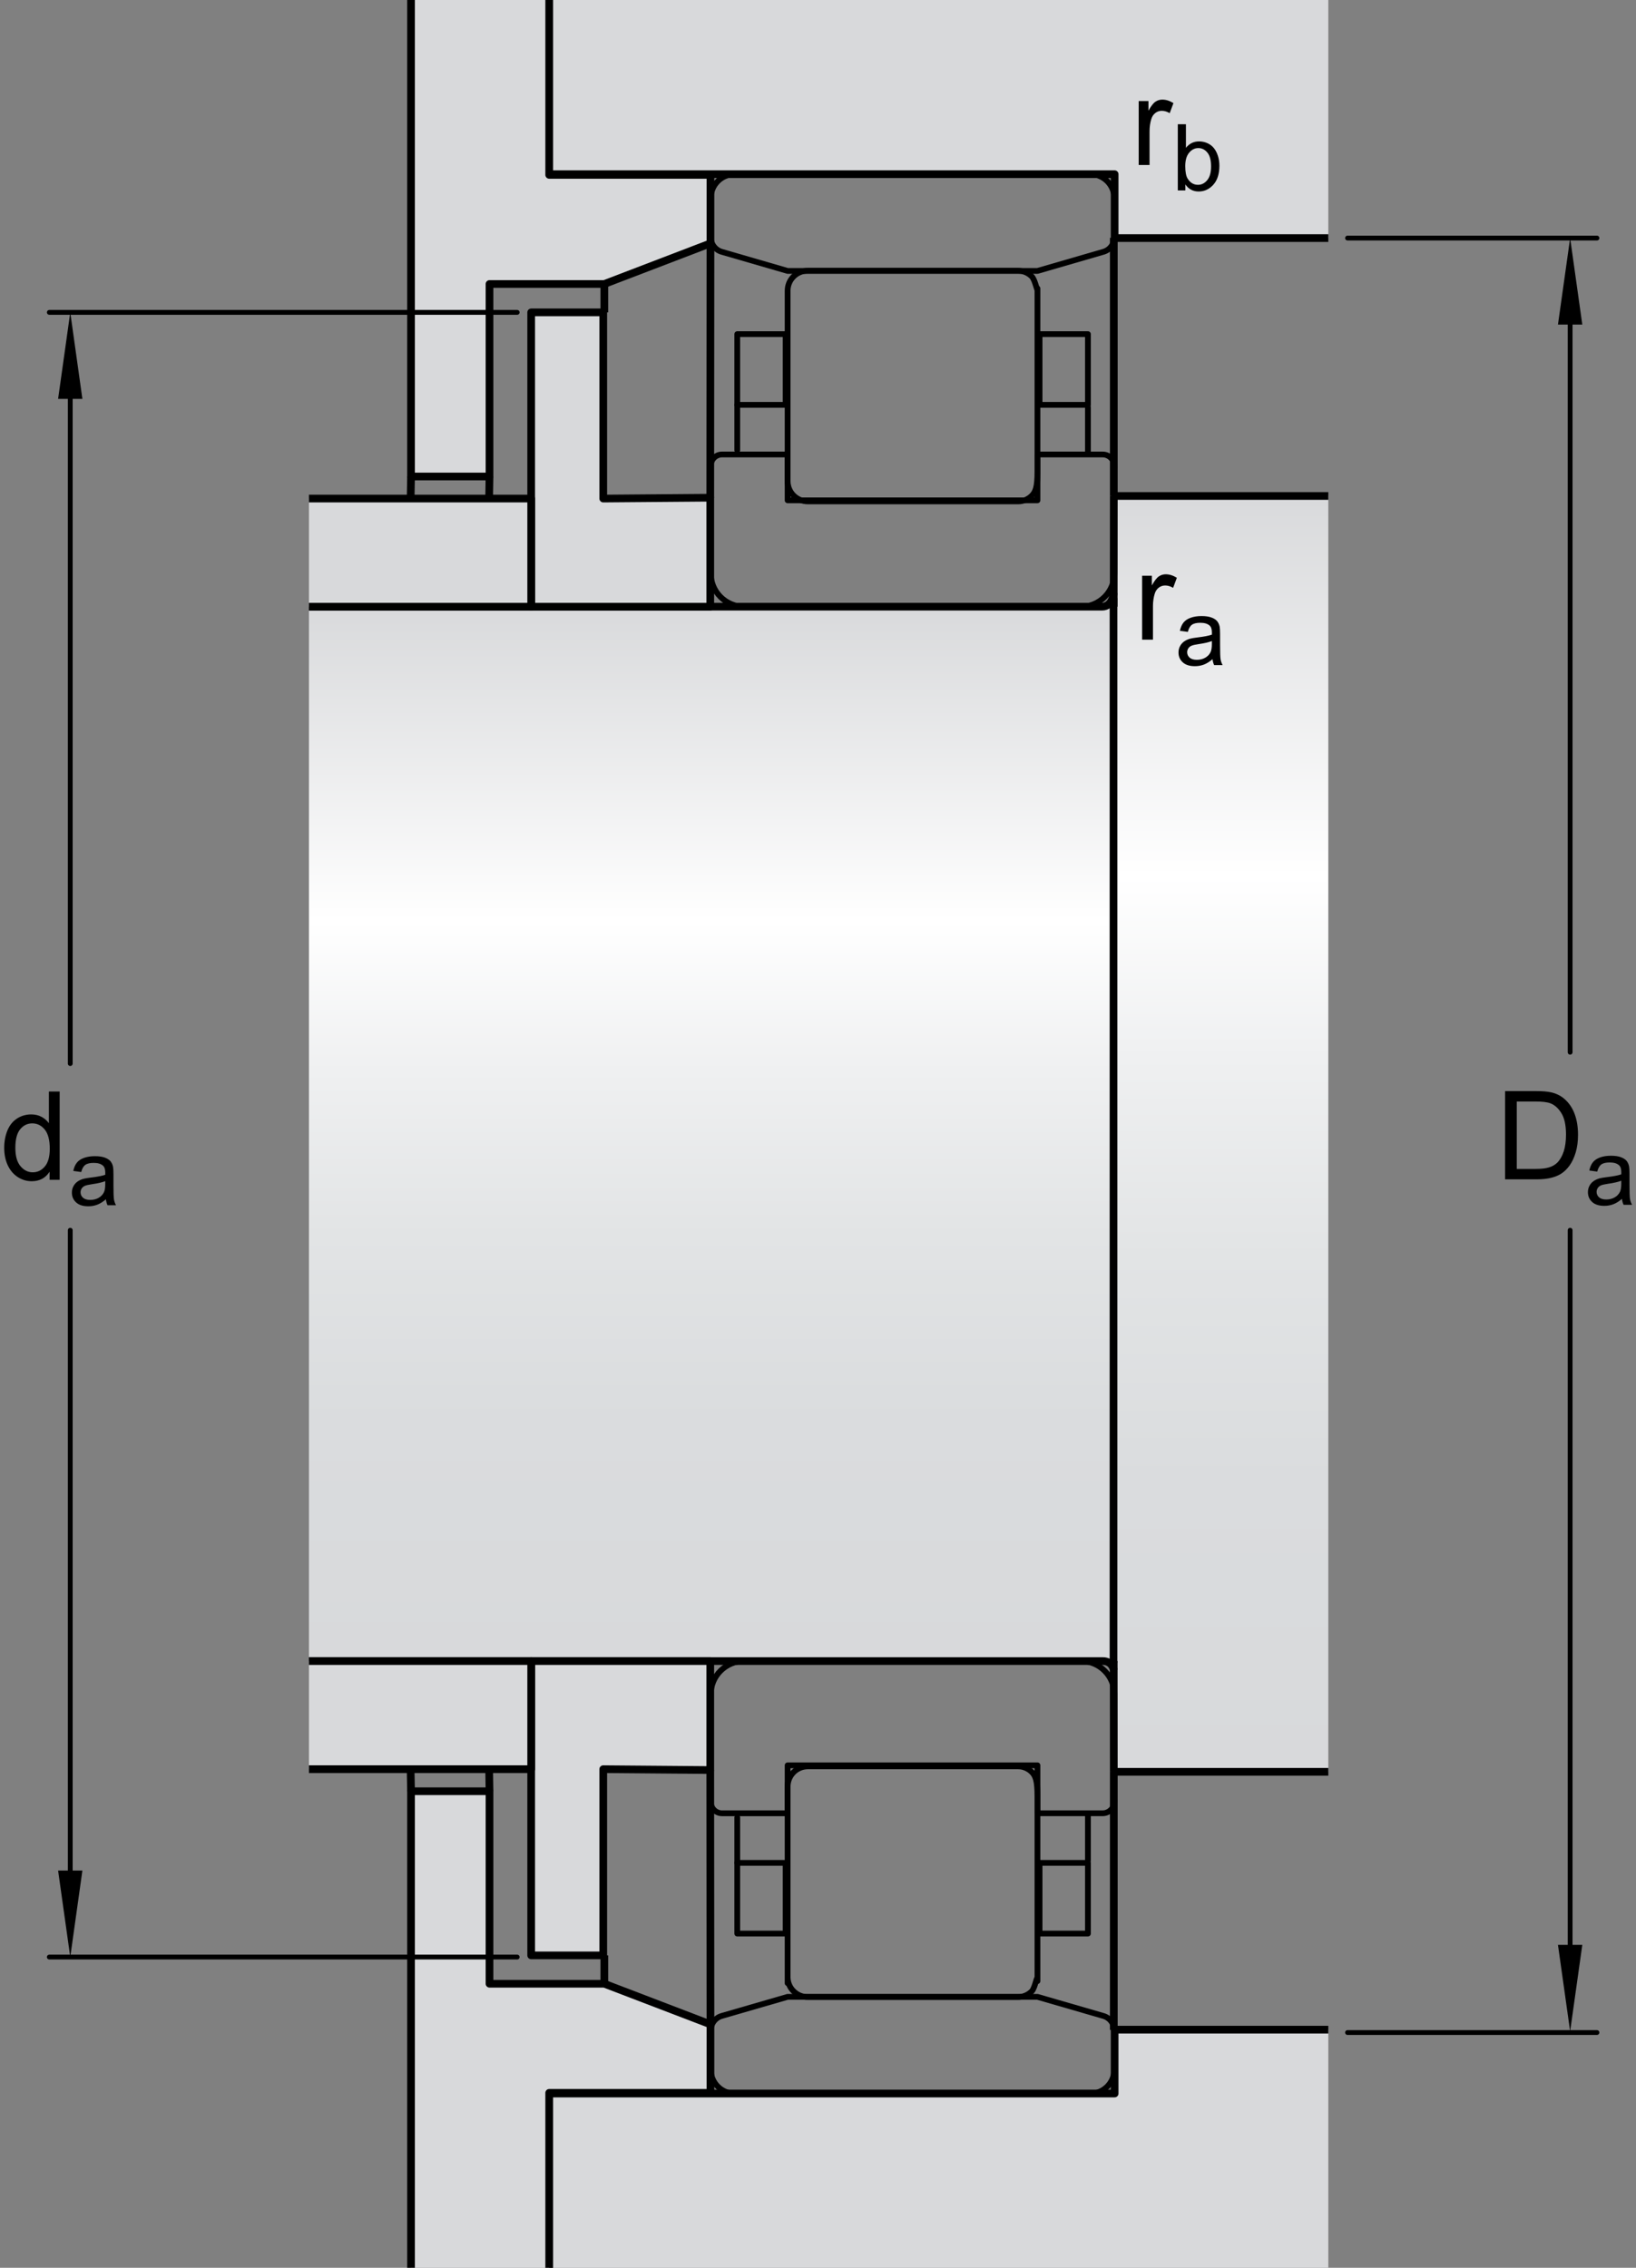 <?xml version="1.0" encoding="utf-8"?>
<!-- Generator: Adobe Illustrator 15.1.0, SVG Export Plug-In . SVG Version: 6.00 Build 0)  -->
<!DOCTYPE svg PUBLIC "-//W3C//DTD SVG 1.1//EN" "http://www.w3.org/Graphics/SVG/1.1/DTD/svg11.dtd">
<svg version="1.1" id="Lager_1" xmlns="http://www.w3.org/2000/svg" xmlns:xlink="http://www.w3.org/1999/xlink" x="0px" y="0px"
	 width="159.267px" height="220.721px" viewBox="0 0 159.267 220.721" enable-background="new 0 0 159.267 220.721"
	 xml:space="preserve">
<rect x="0" y="0" width="159.267" height="220.721" fill="#808080" stroke="none"/>
<linearGradient id="SVGID_1_" gradientUnits="userSpaceOnUse" x1="118.813" y1="47.808" x2="118.813" y2="172.626">
	<stop  offset="0" style="stop-color:#D8D9DB"/>
	<stop  offset="0.3" style="stop-color:#FFFFFF"/>
	<stop  offset="0.441" style="stop-color:#EFF0F1"/>
	<stop  offset="0.597" style="stop-color:#E2E4E5"/>
	<stop  offset="0.771" style="stop-color:#DADCDE"/>
	<stop  offset="1" style="stop-color:#D8D9DB"/>
</linearGradient>
<rect x="108.314" y="48.242" fill="url(#SVGID_1_)" width="20.998" height="124.209"/>
<linearGradient id="SVGID_2_" gradientUnits="userSpaceOnUse" x1="69.25" y1="58.69" x2="69.25" y2="161.814">
	<stop  offset="0" style="stop-color:#D8D9DB"/>
	<stop  offset="0.3" style="stop-color:#FFFFFF"/>
	<stop  offset="0.441" style="stop-color:#EFF0F1"/>
	<stop  offset="0.597" style="stop-color:#E2E4E5"/>
	<stop  offset="0.771" style="stop-color:#DADCDE"/>
	<stop  offset="1" style="stop-color:#D8D9DB"/>
</linearGradient>
<rect x="30.078" y="59.049" fill="url(#SVGID_2_)" width="78.344" height="102.621"/>
<g>
	<path d="M111.188,62.259v-6.223h0.949v0.943c0.242-0.441,0.466-0.732,0.671-0.873s0.431-0.211,0.677-0.211
		c0.355,0,0.717,0.113,1.084,0.34l-0.363,0.979c-0.258-0.152-0.516-0.229-0.773-0.229c-0.23,0-0.438,0.069-0.621,0.208
		s-0.314,0.331-0.393,0.577c-0.117,0.375-0.176,0.785-0.176,1.23v3.258H111.188z"/>
	<path d="M118.043,64.158c-0.293,0.249-0.575,0.425-0.846,0.527c-0.271,0.103-0.562,0.154-0.873,0.154
		c-0.513,0-0.907-0.125-1.182-0.376c-0.275-0.25-0.413-0.57-0.413-0.96c0-0.229,0.052-0.438,0.156-0.626
		c0.104-0.189,0.24-0.341,0.408-0.455s0.358-0.201,0.569-0.259c0.155-0.041,0.39-0.081,0.703-0.119
		c0.639-0.076,1.109-0.167,1.411-0.272c0.003-0.108,0.004-0.177,0.004-0.207c0-0.322-0.075-0.549-0.224-0.681
		c-0.202-0.179-0.502-0.268-0.901-0.268c-0.372,0-0.647,0.065-0.824,0.196s-0.308,0.361-0.393,0.692l-0.773-0.105
		c0.07-0.331,0.186-0.598,0.347-0.802c0.161-0.203,0.394-0.36,0.699-0.47c0.305-0.11,0.658-0.165,1.059-0.165
		c0.398,0,0.722,0.047,0.971,0.141s0.432,0.212,0.549,0.354c0.117,0.143,0.199,0.322,0.246,0.539c0.026,0.135,0.04,0.378,0.04,0.729
		v1.055c0,0.735,0.017,1.201,0.05,1.395c0.034,0.195,0.101,0.382,0.2,0.561h-0.826C118.119,64.57,118.066,64.378,118.043,64.158z
		 M117.977,62.392c-0.287,0.117-0.718,0.217-1.292,0.299c-0.325,0.047-0.555,0.1-0.69,0.158s-0.239,0.145-0.312,0.257
		s-0.11,0.238-0.11,0.375c0,0.211,0.08,0.387,0.239,0.527s0.394,0.211,0.701,0.211c0.305,0,0.576-0.066,0.813-0.2
		s0.412-0.316,0.523-0.547c0.085-0.179,0.127-0.442,0.127-0.791V62.392z"/>
</g>
<polygon fill="#D8D9DB" points="53.465,0 53.465,16.955 108.512,16.955 108.512,23.171 129.312,23.171 129.312,0 "/>
<polyline fill="none" stroke="#000000" stroke-width="0.748" stroke-linejoin="round" stroke-miterlimit="1" points="53.465,0 
	53.465,16.955 108.512,16.955 108.512,23.171 129.312,23.171 "/>
<path fill="none" stroke="#000000" stroke-width="0.748" stroke-linejoin="round" stroke-miterlimit="1" d="M30.078,59.049h77.211
	c1.025,0,1.133-1.337,1.133-1.337"/>
<line fill="none" stroke="#000000" stroke-width="0.748" stroke-linejoin="round" stroke-miterlimit="1" x1="58.832" y1="27.641" x2="58.832" y2="30.403"/>
<line fill="none" stroke="#000000" stroke-width="0.748" stroke-linejoin="round" stroke-miterlimit="1" x1="47.654" y1="46.379" x2="47.617" y2="48.525"/>
<line fill="none" stroke="#000000" stroke-width="0.748" stroke-linejoin="round" stroke-miterlimit="1" x1="40.016" y1="46.379" x2="39.977" y2="48.495"/>
<line fill="none" stroke="#000000" stroke-width="0.748" stroke-linejoin="round" stroke-miterlimit="1" x1="108.43" y1="48.271" x2="129.312" y2="48.271"/>
<polyline fill="#D8D9DB" stroke="#000000" stroke-width="0.748" stroke-linejoin="round" stroke-miterlimit="1" points="40.016,0 
	40.016,46.379 47.654,46.379 47.654,27.641 58.832,27.641 69.164,23.687 69.164,17.021 53.465,17.021 53.465,0 "/>
<polygon fill="#D8D9DB" stroke="#000000" stroke-width="0.748" stroke-linejoin="round" stroke-miterlimit="1" points="
	51.711,59.049 51.711,30.403 58.727,30.403 58.727,48.525 69.145,48.441 69.145,59.049 "/>
<polyline fill="#D8D9DB" stroke="#000000" stroke-width="0.748" stroke-linejoin="round" stroke-miterlimit="1" points="
	30.078,48.525 51.711,48.525 51.711,59.049 30.078,59.049 "/>
<line fill="none" stroke="#000000" stroke-width="0.748" stroke-linejoin="round" stroke-miterlimit="1" x1="108.43" y1="48.271" x2="108.422" y2="59.049"/>
<line fill="none" stroke="#000000" stroke-width="0.748" stroke-linejoin="round" stroke-miterlimit="1" x1="69.145" y1="48.441" x2="69.164" y2="23.687"/>
<line fill="none" stroke="#000000" stroke-width="0.748" stroke-linejoin="round" stroke-miterlimit="1" x1="108.43" y1="23.146" x2="108.43" y2="48.271"/>
<g>
	<g>
		
			<line fill="none" stroke="#000000" stroke-width="0.468" stroke-linecap="round" stroke-linejoin="round" stroke-miterlimit="1" x1="152.855" y1="119.738" x2="152.855" y2="191.912"/>
		
			<line fill="none" stroke="#000000" stroke-width="0.468" stroke-linecap="round" stroke-linejoin="round" stroke-miterlimit="1" x1="152.855" y1="28.845" x2="152.855" y2="102.415"/>
		<polygon points="151.67,31.59 152.855,23.171 154.039,31.59 		"/>
		<polygon points="154.039,189.295 152.855,197.713 151.67,189.295 		"/>
		<g>
			<path d="M146.521,114.785v-8.59h2.959c0.668,0,1.178,0.041,1.529,0.123c0.492,0.113,0.912,0.318,1.26,0.615
				c0.453,0.383,0.792,0.872,1.017,1.468s0.337,1.276,0.337,2.042c0,0.652-0.076,1.23-0.229,1.734s-0.348,0.921-0.586,1.251
				s-0.499,0.59-0.782,0.779s-0.625,0.333-1.025,0.431s-0.86,0.146-1.38,0.146H146.521z M147.658,113.771h1.834
				c0.566,0,1.011-0.053,1.333-0.158s0.579-0.254,0.771-0.445c0.27-0.27,0.479-0.632,0.63-1.087s0.226-1.007,0.226-1.655
				c0-0.898-0.147-1.589-0.442-2.071s-0.653-0.806-1.075-0.97c-0.305-0.117-0.795-0.176-1.471-0.176h-1.805V113.771z"/>
			<path d="M157.9,116.685c-0.293,0.249-0.575,0.425-0.846,0.527c-0.271,0.103-0.562,0.154-0.873,0.154
				c-0.513,0-0.906-0.125-1.182-0.376c-0.275-0.25-0.413-0.57-0.413-0.96c0-0.229,0.052-0.438,0.156-0.626
				c0.104-0.189,0.24-0.341,0.408-0.455c0.169-0.114,0.358-0.201,0.569-0.259c0.155-0.041,0.39-0.081,0.703-0.119
				c0.639-0.076,1.108-0.167,1.41-0.272c0.003-0.108,0.005-0.177,0.005-0.207c0-0.322-0.075-0.549-0.224-0.681
				c-0.203-0.179-0.503-0.268-0.901-0.268c-0.372,0-0.646,0.065-0.824,0.196c-0.177,0.13-0.309,0.361-0.394,0.692l-0.773-0.105
				c0.07-0.331,0.187-0.598,0.348-0.802c0.161-0.203,0.394-0.36,0.699-0.47c0.304-0.11,0.657-0.165,1.059-0.165
				c0.398,0,0.722,0.047,0.971,0.141s0.433,0.212,0.55,0.354c0.117,0.143,0.199,0.322,0.246,0.539
				c0.026,0.135,0.04,0.378,0.04,0.729v1.055c0,0.735,0.017,1.201,0.05,1.395c0.034,0.195,0.101,0.382,0.2,0.561h-0.826
				C157.977,117.096,157.924,116.904,157.9,116.685z M157.834,114.918c-0.287,0.117-0.718,0.217-1.291,0.299
				c-0.326,0.047-0.556,0.1-0.69,0.158s-0.239,0.145-0.312,0.257c-0.074,0.113-0.11,0.238-0.11,0.375
				c0,0.211,0.08,0.387,0.239,0.527c0.16,0.141,0.394,0.211,0.701,0.211c0.305,0,0.576-0.066,0.812-0.2
				c0.238-0.133,0.412-0.316,0.523-0.547c0.085-0.179,0.127-0.442,0.127-0.791V114.918z"/>
		</g>
	</g>
	
		<line fill="none" stroke="#000000" stroke-width="0.468" stroke-linecap="round" stroke-linejoin="round" stroke-miterlimit="1" x1="131.184" y1="23.171" x2="155.465" y2="23.171"/>
	
		<line fill="none" stroke="#000000" stroke-width="0.468" stroke-linecap="round" stroke-linejoin="round" stroke-miterlimit="1" x1="131.184" y1="197.826" x2="155.465" y2="197.826"/>
</g>
<g>
	<g>
		<path d="M110.855,16.059V9.836h0.949v0.943c0.242-0.441,0.466-0.732,0.671-0.873s0.431-0.211,0.677-0.211
			c0.355,0,0.717,0.113,1.084,0.34l-0.363,0.979c-0.258-0.152-0.516-0.229-0.773-0.229c-0.23,0-0.438,0.069-0.621,0.208
			s-0.314,0.331-0.393,0.577c-0.117,0.375-0.176,0.785-0.176,1.23v3.258H110.855z"/>
		<path d="M115.395,18.534h-0.734v-6.442h0.791v2.298c0.334-0.419,0.76-0.628,1.279-0.628c0.287,0,0.559,0.058,0.815,0.174
			s0.467,0.278,0.633,0.487c0.166,0.21,0.295,0.462,0.389,0.758s0.141,0.612,0.141,0.949c0,0.8-0.198,1.418-0.593,1.854
			s-0.87,0.655-1.424,0.655c-0.551,0-0.983-0.23-1.296-0.69V18.534z M115.386,16.165c0,0.56,0.076,0.964,0.229,1.213
			c0.249,0.407,0.586,0.611,1.011,0.611c0.346,0,0.645-0.15,0.896-0.45s0.378-0.748,0.378-1.343c0-0.609-0.121-1.059-0.363-1.349
			c-0.241-0.29-0.534-0.435-0.876-0.435c-0.346,0-0.645,0.15-0.896,0.45C115.512,15.163,115.386,15.597,115.386,16.165z"/>
	</g>
</g>
<line fill="none" stroke="#000000" stroke-width="0.748" stroke-linejoin="round" stroke-miterlimit="1" x1="108.402" y1="58.205" x2="108.402" y2="161.826"/>
<polygon fill="#D8D9DB" points="53.465,220.721 53.465,203.762 108.512,203.762 108.512,197.547 129.312,197.547 129.312,220.721 
	"/>
<polyline fill="none" stroke="#000000" stroke-width="0.748" stroke-linejoin="round" stroke-miterlimit="1" points="
	53.465,220.721 53.465,203.762 108.512,203.762 108.512,197.547 129.312,197.547 "/>
<path fill="none" stroke="#000000" stroke-width="0.748" stroke-linejoin="round" stroke-miterlimit="1" d="M30.078,161.67h77.273
	c0.963,0,1.076,0.885,1.076,0.885"/>
<line fill="none" stroke="#000000" stroke-width="0.748" stroke-linejoin="round" stroke-miterlimit="1" x1="58.832" y1="193.078" x2="58.832" y2="190.318"/>
<line fill="none" stroke="#000000" stroke-width="0.748" stroke-linejoin="round" stroke-miterlimit="1" x1="47.654" y1="174.34" x2="47.617" y2="172.193"/>
<line fill="none" stroke="#000000" stroke-width="0.748" stroke-linejoin="round" stroke-miterlimit="1" x1="40.016" y1="174.34" x2="39.977" y2="172.338"/>
<line fill="none" stroke="#000000" stroke-width="0.748" stroke-linejoin="round" stroke-miterlimit="1" x1="108.43" y1="172.451" x2="129.312" y2="172.451"/>
<polyline fill="#D8D9DB" stroke="#000000" stroke-width="0.748" stroke-linejoin="round" stroke-miterlimit="1" points="
	40.016,220.721 40.016,174.34 47.654,174.34 47.654,193.078 58.832,193.078 69.164,197.031 69.164,203.697 53.465,203.697 
	53.465,220.721 "/>
<polygon fill="#D8D9DB" stroke="#000000" stroke-width="0.748" stroke-linejoin="round" stroke-miterlimit="1" points="
	51.711,161.67 51.711,190.318 58.727,190.318 58.727,172.193 69.145,172.279 69.145,161.67 "/>
<polyline fill="#D8D9DB" stroke="#000000" stroke-width="0.748" stroke-linejoin="round" stroke-miterlimit="1" points="
	30.078,172.193 51.711,172.193 51.711,161.67 30.078,161.67 "/>
<line fill="none" stroke="#000000" stroke-width="0.748" stroke-linejoin="round" stroke-miterlimit="1" x1="108.43" y1="172.451" x2="108.422" y2="161.67"/>
<line fill="none" stroke="#000000" stroke-width="0.748" stroke-linejoin="round" stroke-miterlimit="1" x1="69.145" y1="172.279" x2="69.164" y2="197.031"/>
<line fill="none" stroke="#000000" stroke-width="0.748" stroke-linejoin="round" stroke-miterlimit="1" x1="108.43" y1="197.576" x2="108.43" y2="172.451"/>
<g>
	<g>
		
			<line fill="none" stroke="#000000" stroke-width="0.561" stroke-linecap="round" stroke-linejoin="round" stroke-miterlimit="1" x1="69.191" y1="23.126" x2="69.191" y2="45.382"/>
		
			<line fill="none" stroke="#000000" stroke-width="0.561" stroke-linecap="round" stroke-linejoin="round" stroke-miterlimit="1" x1="108.48" y1="23.281" x2="108.48" y2="45.565"/>
		<g>
			
				<path fill="none" stroke="#000000" stroke-width="0.561" stroke-linecap="round" stroke-linejoin="round" stroke-miterlimit="1" d="
				M76.676,48.696h24.322v-4.462h6.34c0.305,0,0.596,0.119,0.811,0.334c0.211,0.214,0.332,0.502,0.332,0.806v10.441
				c0,0.86-0.338,1.679-0.945,2.286c-0.611,0.607-1.43,0.947-2.289,0.947H72.438c-0.863,0-1.684-0.34-2.293-0.95
				c-0.613-0.611-0.953-1.433-0.953-2.297l0,0V45.337l0,0c0-0.609,0.492-1.103,1.102-1.103h6.383V48.696z"/>
		</g>
		<g>
			
				<path fill="none" stroke="#000000" stroke-width="0.561" stroke-linecap="round" stroke-linejoin="round" stroke-miterlimit="1" d="
				M76.676,26.37h24.322l6.393-1.854c0.645-0.174,1.09-0.757,1.09-1.426v-3.797l0,0c0-0.621-0.246-1.215-0.684-1.654
				c-0.441-0.44-1.031-0.685-1.656-0.685H71.529c-1.291,0-2.338,1.047-2.338,2.339l0,0v3.785c0,0.676,0.449,1.264,1.102,1.44
				L76.676,26.37z"/>
		</g>
		<g>
			<g>
				
					<polyline fill="none" stroke="#000000" stroke-width="0.561" stroke-linecap="round" stroke-linejoin="round" stroke-miterlimit="1" points="
					105.912,32.521 105.912,39.405 101.203,39.405 101.203,32.521 105.912,32.521 				"/>
				
					<line fill="none" stroke="#000000" stroke-width="0.561" stroke-linecap="round" stroke-linejoin="round" stroke-miterlimit="1" x1="105.912" y1="39.652" x2="105.912" y2="44.058"/>
			</g>
			<g>
				
					<polyline fill="none" stroke="#000000" stroke-width="0.561" stroke-linecap="round" stroke-linejoin="round" stroke-miterlimit="1" points="
					71.773,32.521 71.773,39.405 76.484,39.405 76.484,32.521 71.773,32.521 				"/>
				
					<line fill="none" stroke="#000000" stroke-width="0.561" stroke-linecap="round" stroke-linejoin="round" stroke-miterlimit="1" x1="71.773" y1="39.405" x2="71.773" y2="43.812"/>
			</g>
		</g>
		<g>
			
				<path fill="none" stroke="#000000" stroke-width="0.561" stroke-linecap="round" stroke-linejoin="round" stroke-miterlimit="1" d="
				M99.113,48.801c0.5,0,0.977-0.198,1.332-0.553c0.355-0.353,0.553-0.829,0.553-2.331V28.071c0,0.498-0.201-0.811-0.557-1.167
				c-0.352-0.354-0.832-0.554-1.336-0.554H78.623c-0.52,0-1.014,0.204-1.377,0.57c-0.367,0.365-0.57,0.858-0.57,1.376v17.536v0.999
				c0,0.523,0.207,1.021,0.574,1.393c0.371,0.37,0.871,0.576,1.395,0.576H99.113z"/>
		</g>
	</g>
	<g>
		
			<line fill="none" stroke="#000000" stroke-width="0.561" stroke-linecap="round" stroke-linejoin="round" stroke-miterlimit="1" x1="69.191" y1="197.594" x2="69.191" y2="175.338"/>
		
			<line fill="none" stroke="#000000" stroke-width="0.561" stroke-linecap="round" stroke-linejoin="round" stroke-miterlimit="1" x1="108.48" y1="197.438" x2="108.48" y2="175.154"/>
		<g>
			
				<path fill="none" stroke="#000000" stroke-width="0.561" stroke-linecap="round" stroke-linejoin="round" stroke-miterlimit="1" d="
				M76.676,171.82h24.322v4.666h6.34c0.305,0,0.596-0.123,0.811-0.338c0.211-0.211,0.332-0.5,0.332-0.803v-10.441
				c0-0.859-0.338-1.682-0.945-2.285c-0.611-0.609-1.43-0.949-2.289-0.949H72.438c-0.863,0-1.684,0.34-2.293,0.951
				c-0.613,0.609-0.953,1.432-0.953,2.297l0,0v10.467l0,0c0,0.607,0.492,1.102,1.102,1.102h6.383V171.82z"/>
		</g>
		<g>
			
				<path fill="none" stroke="#000000" stroke-width="0.561" stroke-linecap="round" stroke-linejoin="round" stroke-miterlimit="1" d="
				M76.676,194.352h24.322l6.393,1.852c0.645,0.176,1.09,0.76,1.09,1.426v3.799l0,0c0,0.619-0.246,1.215-0.684,1.65
				c-0.441,0.441-1.031,0.689-1.656,0.689H71.529c-1.291,0-2.338-1.053-2.338-2.34l0,0v-3.789c0-0.676,0.449-1.262,1.102-1.438
				L76.676,194.352z"/>
		</g>
		<g>
			<g>
				
					<polyline fill="none" stroke="#000000" stroke-width="0.561" stroke-linecap="round" stroke-linejoin="round" stroke-miterlimit="1" points="
					105.912,188.195 105.912,181.312 101.203,181.312 101.203,188.195 105.912,188.195 				"/>
				
					<line fill="none" stroke="#000000" stroke-width="0.561" stroke-linecap="round" stroke-linejoin="round" stroke-miterlimit="1" x1="105.912" y1="181.068" x2="105.912" y2="176.662"/>
			</g>
			<g>
				
					<polyline fill="none" stroke="#000000" stroke-width="0.561" stroke-linecap="round" stroke-linejoin="round" stroke-miterlimit="1" points="
					71.773,188.195 71.773,181.312 76.484,181.312 76.484,188.195 71.773,188.195 				"/>
				
					<line fill="none" stroke="#000000" stroke-width="0.561" stroke-linecap="round" stroke-linejoin="round" stroke-miterlimit="1" x1="71.773" y1="181.312" x2="71.773" y2="176.906"/>
			</g>
		</g>
		<g>
			
				<path fill="none" stroke="#000000" stroke-width="0.561" stroke-linecap="round" stroke-linejoin="round" stroke-miterlimit="1" d="
				M99.113,171.92c0.5,0,0.977,0.197,1.332,0.551c0.355,0.355,0.553,0.832,0.553,2.332v18.018c0-0.906-0.201,0.641-0.557,0.994
				c-0.352,0.355-0.832,0.555-1.336,0.555H78.623c-0.52,0-1.014-0.205-1.377-0.572c-0.367-0.361-0.57-0.857-0.57-1.375v0.602
				v-18.137v-1c0-0.523,0.207-1.023,0.574-1.393c0.371-0.371,0.871-0.574,1.395-0.574H99.113z"/>
		</g>
	</g>
</g>
<g>
	<g>
		
			<line fill="none" stroke="#000000" stroke-width="0.468" stroke-linecap="round" stroke-linejoin="round" stroke-miterlimit="1" x1="6.84" y1="119.738" x2="6.84" y2="184.57"/>
		
			<line fill="none" stroke="#000000" stroke-width="0.468" stroke-linecap="round" stroke-linejoin="round" stroke-miterlimit="1" x1="6.84" y1="36.077" x2="6.84" y2="103.517"/>
		<polygon points="5.656,38.822 6.84,30.403 8.021,38.822 		"/>
		<polygon points="8.021,182.062 6.84,190.48 5.656,182.062 		"/>
		<g>
			<path d="M4.828,114.827v-0.785c-0.395,0.617-0.975,0.926-1.74,0.926c-0.496,0-0.952-0.137-1.368-0.41s-0.738-0.655-0.967-1.146
				s-0.343-1.054-0.343-1.69c0-0.621,0.104-1.185,0.311-1.69s0.518-0.894,0.932-1.163s0.877-0.404,1.389-0.404
				c0.375,0,0.709,0.079,1.002,0.237s0.531,0.364,0.715,0.618v-3.082h1.049v8.59H4.828z M1.494,111.722
				c0,0.797,0.168,1.393,0.504,1.787s0.732,0.592,1.189,0.592c0.461,0,0.853-0.188,1.175-0.565s0.483-0.952,0.483-1.726
				c0-0.852-0.164-1.477-0.492-1.875s-0.732-0.598-1.213-0.598c-0.469,0-0.86,0.191-1.175,0.574S1.494,110.897,1.494,111.722z"/>
			<path d="M10.312,116.727c-0.293,0.249-0.575,0.425-0.846,0.527c-0.271,0.103-0.562,0.154-0.873,0.154
				c-0.513,0-0.907-0.125-1.182-0.376c-0.275-0.25-0.413-0.57-0.413-0.96c0-0.229,0.052-0.438,0.156-0.626
				c0.104-0.189,0.24-0.341,0.408-0.455s0.358-0.201,0.569-0.259c0.155-0.041,0.39-0.081,0.703-0.119
				c0.639-0.076,1.109-0.167,1.411-0.272c0.003-0.108,0.004-0.177,0.004-0.207c0-0.322-0.075-0.549-0.224-0.681
				c-0.202-0.179-0.502-0.268-0.901-0.268c-0.372,0-0.647,0.065-0.824,0.196s-0.308,0.361-0.393,0.692l-0.773-0.105
				c0.07-0.331,0.186-0.598,0.347-0.802c0.161-0.203,0.394-0.36,0.699-0.47c0.305-0.11,0.658-0.165,1.059-0.165
				c0.398,0,0.722,0.047,0.971,0.141s0.432,0.212,0.549,0.354c0.117,0.143,0.199,0.322,0.246,0.539
				c0.026,0.135,0.04,0.378,0.04,0.729v1.055c0,0.735,0.017,1.201,0.05,1.395c0.034,0.195,0.101,0.382,0.2,0.561h-0.826
				C10.389,117.138,10.336,116.946,10.312,116.727z M10.247,114.96c-0.287,0.117-0.718,0.217-1.292,0.299
				c-0.325,0.047-0.555,0.1-0.69,0.158s-0.239,0.145-0.312,0.257s-0.11,0.238-0.11,0.375c0,0.211,0.08,0.387,0.239,0.527
				s0.394,0.211,0.701,0.211c0.305,0,0.576-0.066,0.813-0.2s0.412-0.316,0.523-0.547c0.085-0.179,0.127-0.442,0.127-0.791V114.96z"
				/>
		</g>
	</g>
	
		<line fill="none" stroke="#000000" stroke-width="0.468" stroke-linecap="round" stroke-linejoin="round" stroke-miterlimit="1" x1="50.35" y1="30.403" x2="4.8" y2="30.403"/>
	
		<line fill="none" stroke="#000000" stroke-width="0.468" stroke-linecap="round" stroke-linejoin="round" stroke-miterlimit="1" x1="50.35" y1="190.48" x2="4.8" y2="190.48"/>
</g>
</svg>
